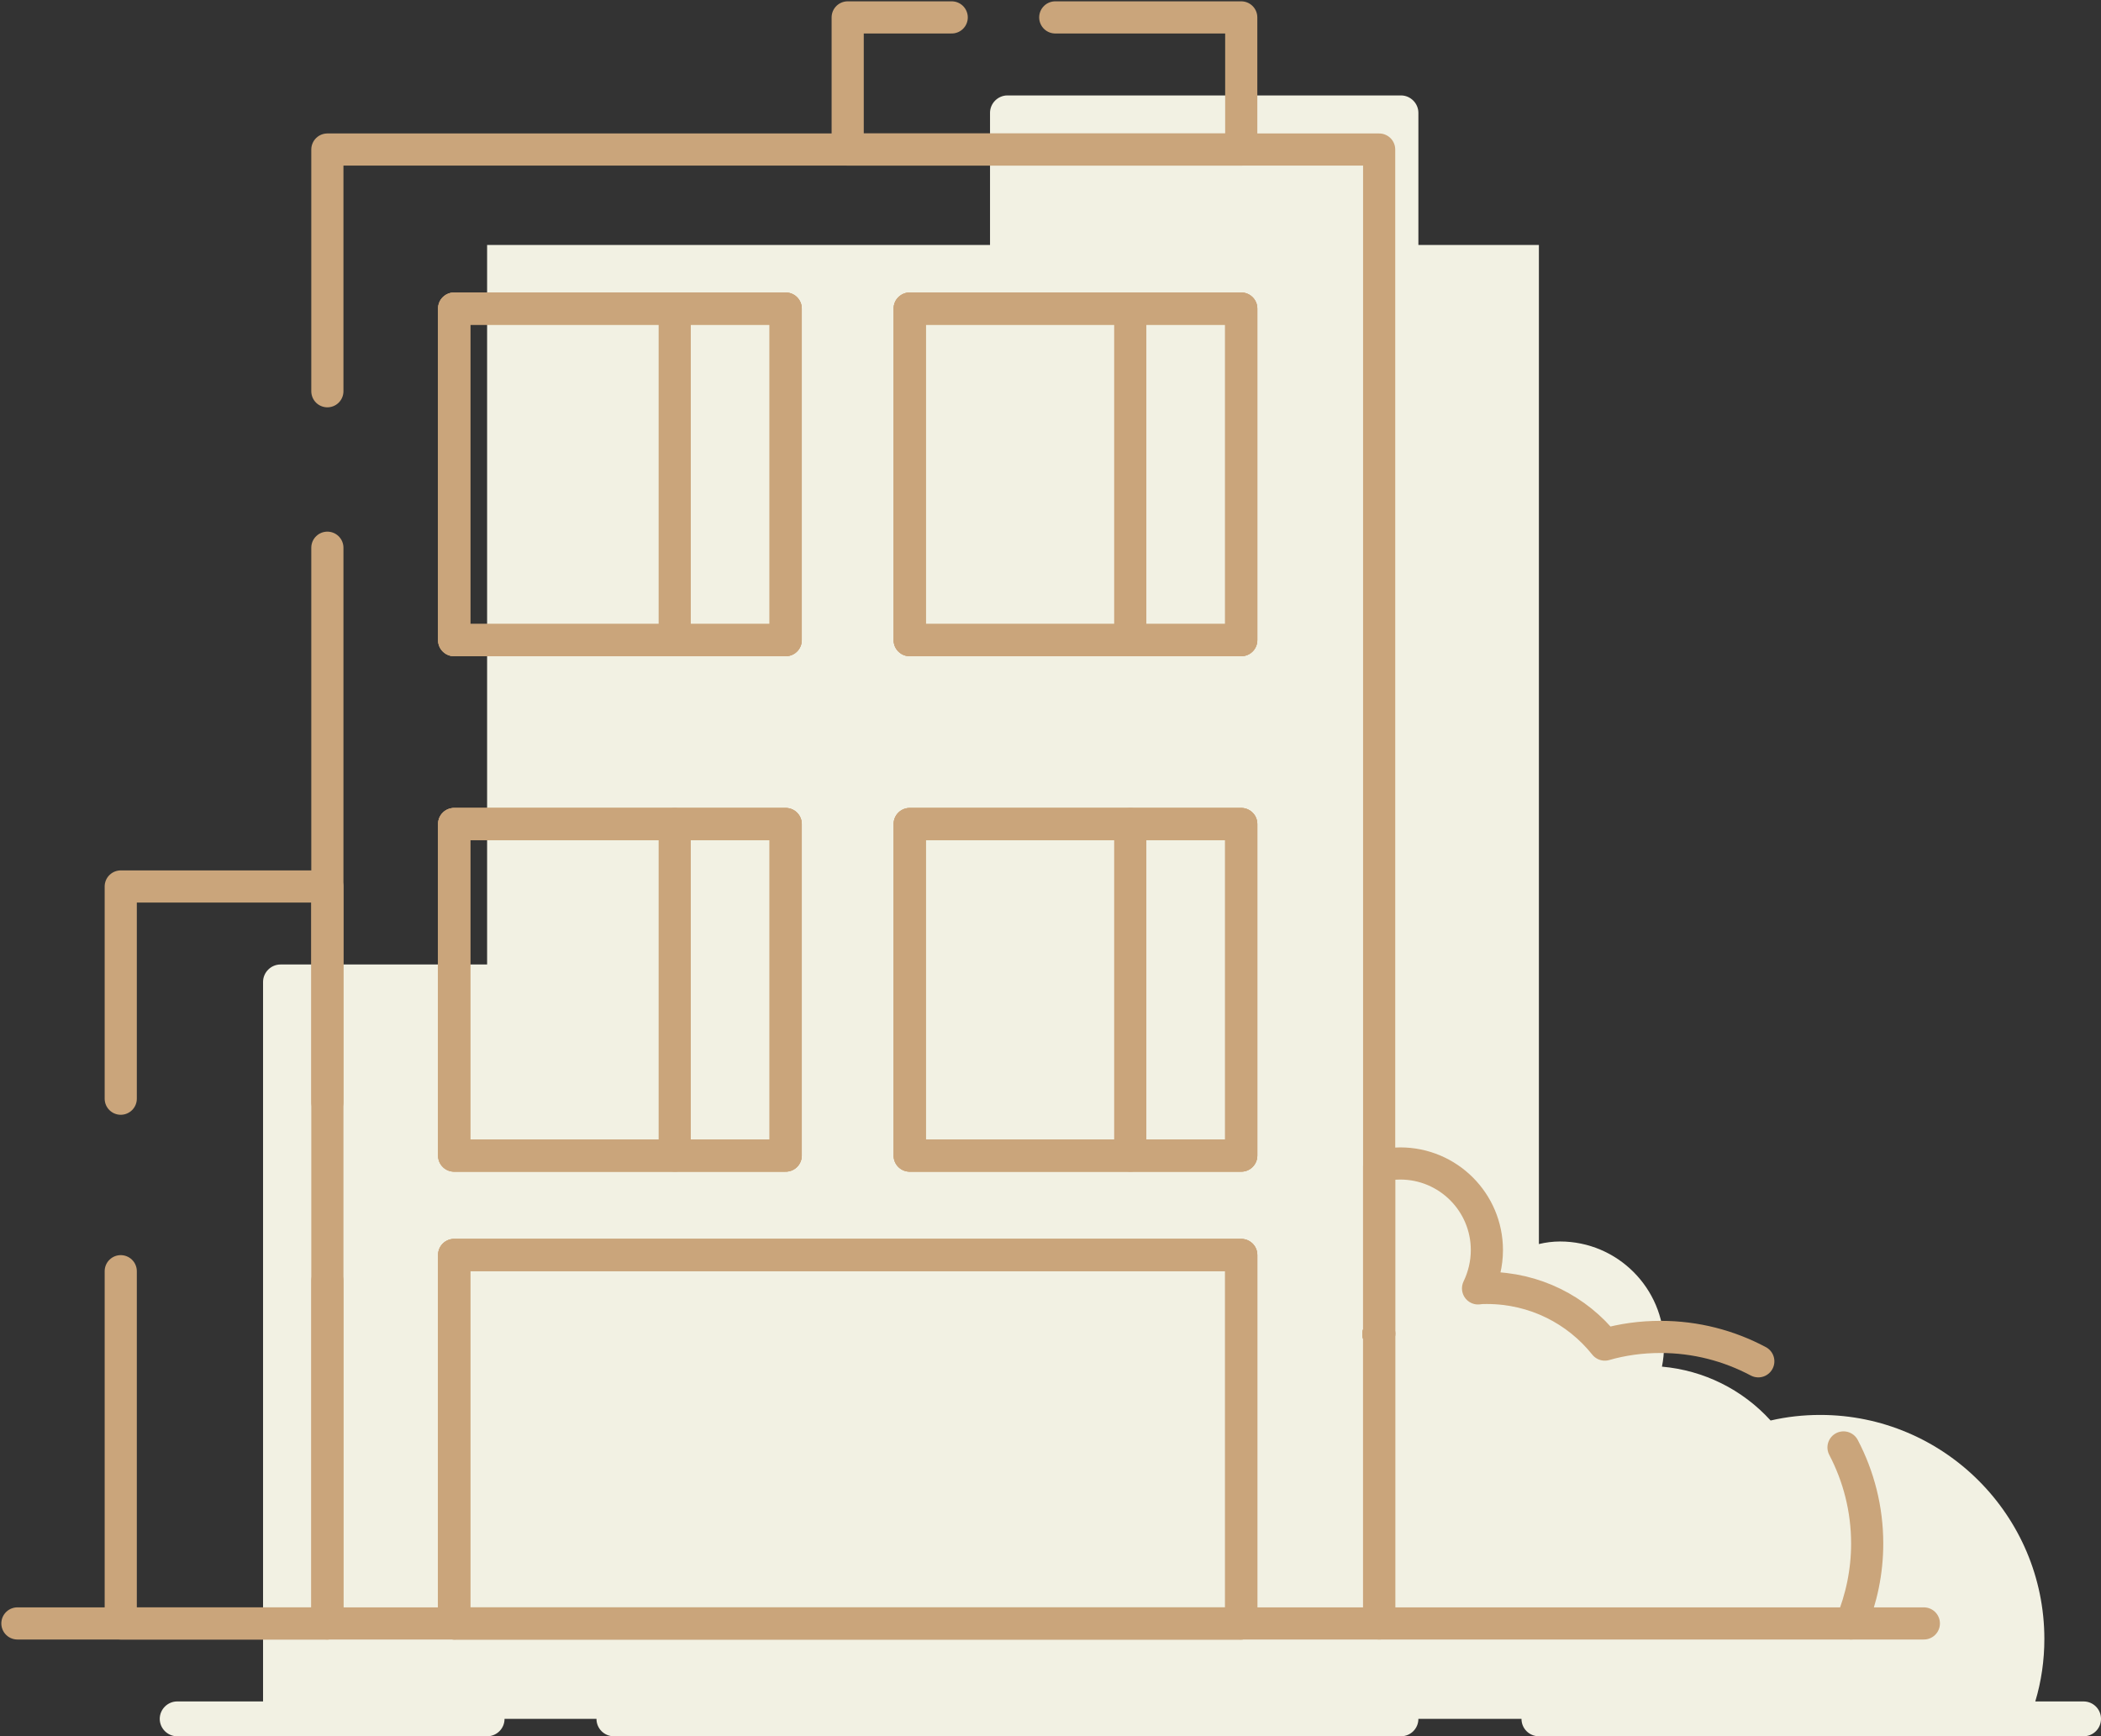 <svg width="98" height="81" viewBox="0 0 98 81" fill="none" xmlns="http://www.w3.org/2000/svg">
<rect x="0" y="0" width="98" height="81" fill="#333333" stroke="none"/>
<g clip-path="url(#clip0_61_950)">
<path d="M97.188 79.375H94.935C95.217 78.433 95.358 77.458 95.358 76.462C95.358 70.699 90.668 66.009 84.907 66.009C84.105 66.009 83.336 66.096 82.589 66.269C81.268 64.817 79.47 63.929 77.521 63.756C77.586 63.431 77.618 63.106 77.618 62.77C77.618 60.095 75.441 57.917 72.766 57.917C72.431 57.917 72.095 57.961 71.781 58.037V11.428H66.16V5.264C66.16 4.82 65.792 4.452 65.348 4.452H46.991C46.547 4.452 46.179 4.82 46.179 5.264V11.428H22.721V44.995H13.083C12.639 44.995 12.27 45.364 12.27 45.808V79.375H8.263C7.819 79.375 7.451 79.744 7.451 80.188C7.451 80.632 7.819 81 8.263 81H22.721C23.165 81 23.534 80.643 23.534 80.188H27.822C27.822 80.643 28.19 81 28.634 81H65.348C65.792 81 66.16 80.643 66.16 80.188H70.969C70.969 80.643 71.337 81 71.781 81H97.188C97.632 81 98 80.643 98 80.188C98 79.733 97.632 79.375 97.188 79.375Z" fill="#F2F1E3"/>
<path d="M89.737 75.736H86.347" stroke="#CAA57B" stroke-width="1.5" stroke-linecap="round" stroke-linejoin="round"/>
<path d="M57.897 75.736H21.183" stroke="#CAA57B" stroke-width="1.5" stroke-linecap="round" stroke-linejoin="round"/>
<path d="M15.27 75.736H5.632H0.812" stroke="#CAA57B" stroke-width="1.5" stroke-linecap="round" stroke-linejoin="round"/>
<path d="M15.27 59.748V75.736H21.183V58.546H57.897V75.736H64.33V62.239C64.33 62.239 64.308 62.239 64.297 62.239C64.308 62.218 64.319 62.207 64.33 62.196V6.976H15.27V18.252M15.27 25.552V51.418M36.648 53.91H21.183V38.442H36.648V53.91ZM36.648 29.863H21.183V14.395H36.648V29.863ZM57.897 53.91H42.432V38.442H57.897V53.91ZM57.897 29.863H42.432V14.395H57.897V29.863Z" stroke="#CAA57B" stroke-width="1.5" stroke-linecap="round" stroke-linejoin="round"/>
<path d="M36.648 14.396H21.183V29.863H36.648V14.396Z" stroke="#CAA57B" stroke-width="1.5" stroke-linecap="round" stroke-linejoin="round"/>
<path d="M36.648 38.442H21.183V53.91H36.648V38.442Z" stroke="#CAA57B" stroke-width="1.5" stroke-linecap="round" stroke-linejoin="round"/>
<path d="M57.897 14.396H42.432V29.863H57.897V14.396Z" stroke="#CAA57B" stroke-width="1.5" stroke-linecap="round" stroke-linejoin="round"/>
<path d="M57.897 38.442H42.432V53.91H57.897V38.442Z" stroke="#CAA57B" stroke-width="1.5" stroke-linecap="round" stroke-linejoin="round"/>
<path d="M57.897 58.546H21.183V75.736H57.897V58.546Z" stroke="#CAA57B" stroke-width="1.5" stroke-linecap="round" stroke-linejoin="round"/>
<path d="M64.329 62.196V62.239C64.329 62.239 64.308 62.239 64.297 62.239C64.308 62.217 64.319 62.207 64.329 62.196Z" stroke="#CAA57B" stroke-width="1.5" stroke-linecap="round" stroke-linejoin="round"/>
<path d="M5.632 51.256V41.356H15.27V75.736H5.632V59.304" stroke="#CAA57B" stroke-width="1.5" stroke-linecap="round" stroke-linejoin="round"/>
<path d="M36.648 14.396H21.183V29.863H36.648V14.396Z" stroke="#CAA57B" stroke-width="1.5" stroke-linecap="round" stroke-linejoin="round"/>
<path d="M31.472 14.396V29.863" stroke="#CAA57B" stroke-width="1.5" stroke-linecap="round" stroke-linejoin="round"/>
<path d="M57.897 14.396H42.432V29.863H57.897V14.396Z" stroke="#CAA57B" stroke-width="1.5" stroke-linecap="round" stroke-linejoin="round"/>
<path d="M52.72 14.396V29.863" stroke="#CAA57B" stroke-width="1.5" stroke-linecap="round" stroke-linejoin="round"/>
<path d="M36.648 38.442H21.183V53.91H36.648V38.442Z" stroke="#CAA57B" stroke-width="1.5" stroke-linecap="round" stroke-linejoin="round"/>
<path d="M31.472 38.442V53.91" stroke="#CAA57B" stroke-width="1.5" stroke-linecap="round" stroke-linejoin="round"/>
<path d="M57.897 38.442H42.432V53.91H57.897V38.442Z" stroke="#CAA57B" stroke-width="1.5" stroke-linecap="round" stroke-linejoin="round"/>
<path d="M52.72 38.442V53.91" stroke="#CAA57B" stroke-width="1.5" stroke-linecap="round" stroke-linejoin="round"/>
<path d="M57.897 58.546H21.183V75.736H57.897V58.546Z" stroke="#CAA57B" stroke-width="1.5" stroke-linecap="round" stroke-linejoin="round"/>
<path d="M49.222 0.812H57.897V6.976H39.54V0.812H44.392" stroke="#CAA57B" stroke-width="1.5" stroke-linecap="round" stroke-linejoin="round"/>
<path d="M85.99 67.525C86.694 68.868 87.094 70.396 87.094 72.01C87.094 73.331 86.823 74.588 86.347 75.736H64.33V54.408C64.644 54.321 64.98 54.278 65.315 54.278C67.546 54.278 69.355 56.087 69.355 58.318C69.355 58.957 69.203 59.564 68.943 60.106C69.073 60.084 69.214 60.084 69.355 60.084C71.586 60.084 73.568 61.113 74.856 62.727C75.68 62.489 76.557 62.369 77.456 62.369C79.102 62.369 80.65 62.781 82.015 63.507" stroke="#CAA57B" stroke-width="1.5" stroke-linecap="round" stroke-linejoin="round"/>
<path d="M64.329 62.196V62.239C64.329 62.239 64.308 62.239 64.297 62.239C64.308 62.217 64.319 62.207 64.329 62.196Z" stroke="#CAA57B" stroke-width="1.5" stroke-linecap="round" stroke-linejoin="round"/>
<path d="M64.329 62.196V62.239C64.329 62.239 64.308 62.239 64.297 62.239C64.308 62.217 64.319 62.207 64.329 62.196Z" stroke="#CAA57B" stroke-width="1.5" stroke-linecap="round" stroke-linejoin="round"/>
</g>
<defs>
<clipPath id="clip0_61_950">
<rect width="98" height="81" fill="white"/>
</clipPath>
</defs>
</svg>

